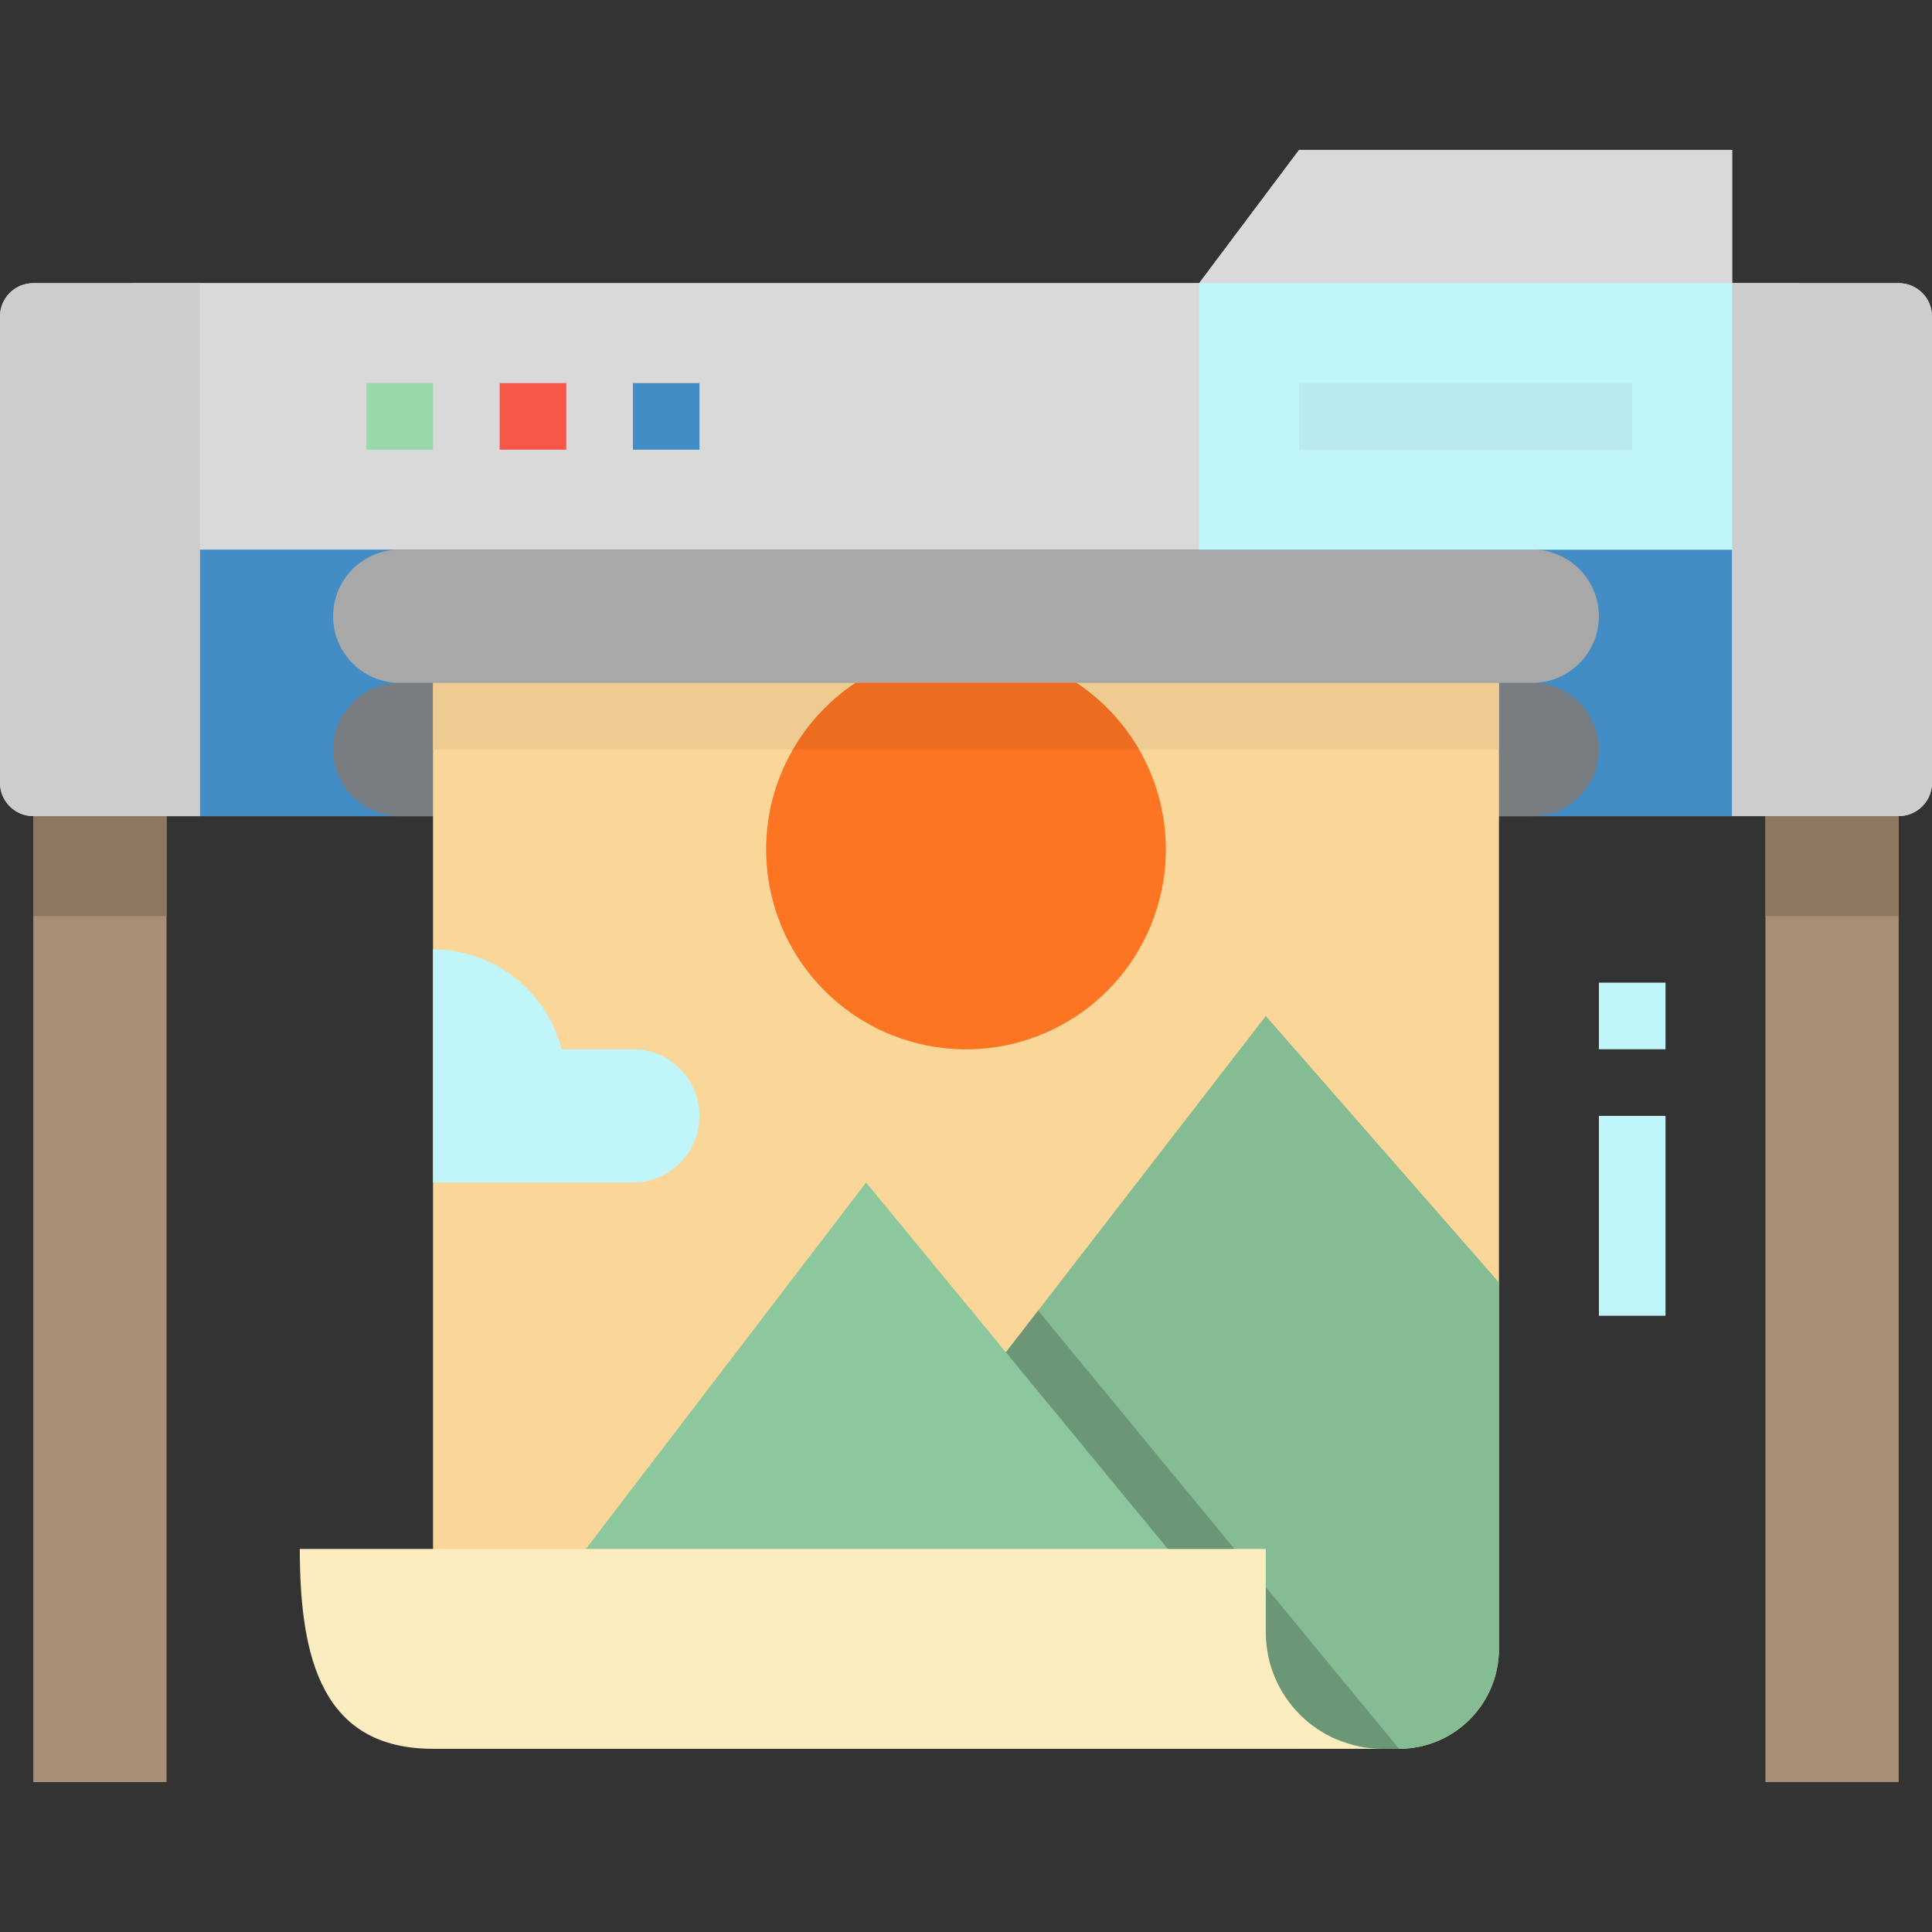 <svg height="464pt" viewBox="0 -36 464 464" width="464pt" xmlns="http://www.w3.org/2000/svg"><rect x="0" y="-36" width="464" height="464" fill="#333333" stroke="none"/><path d="m32 32v128h400v-128h-16v-32h-104l-24 32zm0 0" fill="#d9d9d9"/><path d="m8 152h32v240h-32zm0 0" fill="#a88e74"/><path d="m8 160h32v24h-32zm0 0" fill="#8d7761"/><path d="m424 144h32v248h-32zm0 0" fill="#a88e74"/><path d="m424 160h32v24h-32zm0 0" fill="#8d7761"/><path d="m456 160h-448c-4.418 0-8-3.582-8-8v-112c0-4.418 3.582-8 8-8h280l24-32h104v32h40c4.418 0 8 3.582 8 8v112c0 4.418-3.582 8-8 8zm0 0" fill="#d9d9d9"/><path d="m48 96h368v64h-368zm0 0" fill="#428dc5"/><path d="m96 128h272c8.836 0 16 7.164 16 16s-7.164 16-16 16h-272c-8.836 0-16-7.164-16-16s7.164-16 16-16zm0 0" fill="#787d82"/><path d="m104 128h256v232c0 13.254-10.746 24-24 24h-232zm0 0" fill="#fbd699"/><path d="m416 32h40c4.418 0 8 3.582 8 8v112c0 4.418-3.582 8-8 8h-40zm0 0" fill="#cdcdcd"/><path d="m96 96h272c8.836 0 16 7.164 16 16s-7.164 16-16 16h-272c-8.836 0-16-7.164-16-16s7.164-16 16-16zm0 0" fill="#a8a8a8"/><path d="m48 160h-40c-4.418 0-8-3.582-8-8v-112c0-4.418 3.582-8 8-8h40zm0 0" fill="#cdcdcd"/><g fill="#c0f5f9"><path d="m288 32h128v64h-128zm0 0"/><path d="m384 200h16v16h-16zm0 0"/><path d="m384 232h16v48h-16zm0 0"/></g><path d="m304 208-68 88 76 88h24c13.254 0 24-10.746 24-24v-88zm0 0" fill="#85bc94"/><path d="m152 216h-17.129c-3.613-14.102-16.312-23.973-30.871-24v56h48c8.836 0 16-7.164 16-16s-7.164-16-16-16zm0 0" fill="#c0f5f9"/><path d="m312 56h80v16h-80zm0 0" fill="#b8eaee"/><path d="m328 384h8l-86.672-105.246-49.328 63.84zm0 0" fill="#6b9777"/><path d="m134.594 344 73.406-96 80 97.145zm0 0" fill="#8dc79d"/><path d="m332 384c-15.465 0-28-12.535-28-28v-20h-232c0 26.512 5.488 48 32 48zm0 0" fill="#fbedbf"/><path d="m88 56h16v16h-16zm0 0" fill="#99d8aa"/><path d="m120 56h16v16h-16zm0 0" fill="#f55648"/><path d="m152 56h16v16h-16zm0 0" fill="#428dc5"/><path d="m104 128h256v16h-256zm0 0" fill="#eecb91"/><path d="m184 168c-.008 22.926 16.199 42.656 38.688 47.102 22.488 4.449 44.984-7.629 53.703-28.828 8.723-21.203 1.23-45.613-17.879-58.273h-53.023c-13.422 8.883-21.492 23.906-21.488 40zm0 0" fill="#fd7422"/><path d="m190.496 144h83.008c-3.703-6.414-8.832-11.887-14.992-16h-53.023c-6.16 4.113-11.289 9.586-14.992 16zm0 0" fill="#ec6c20"/></svg>